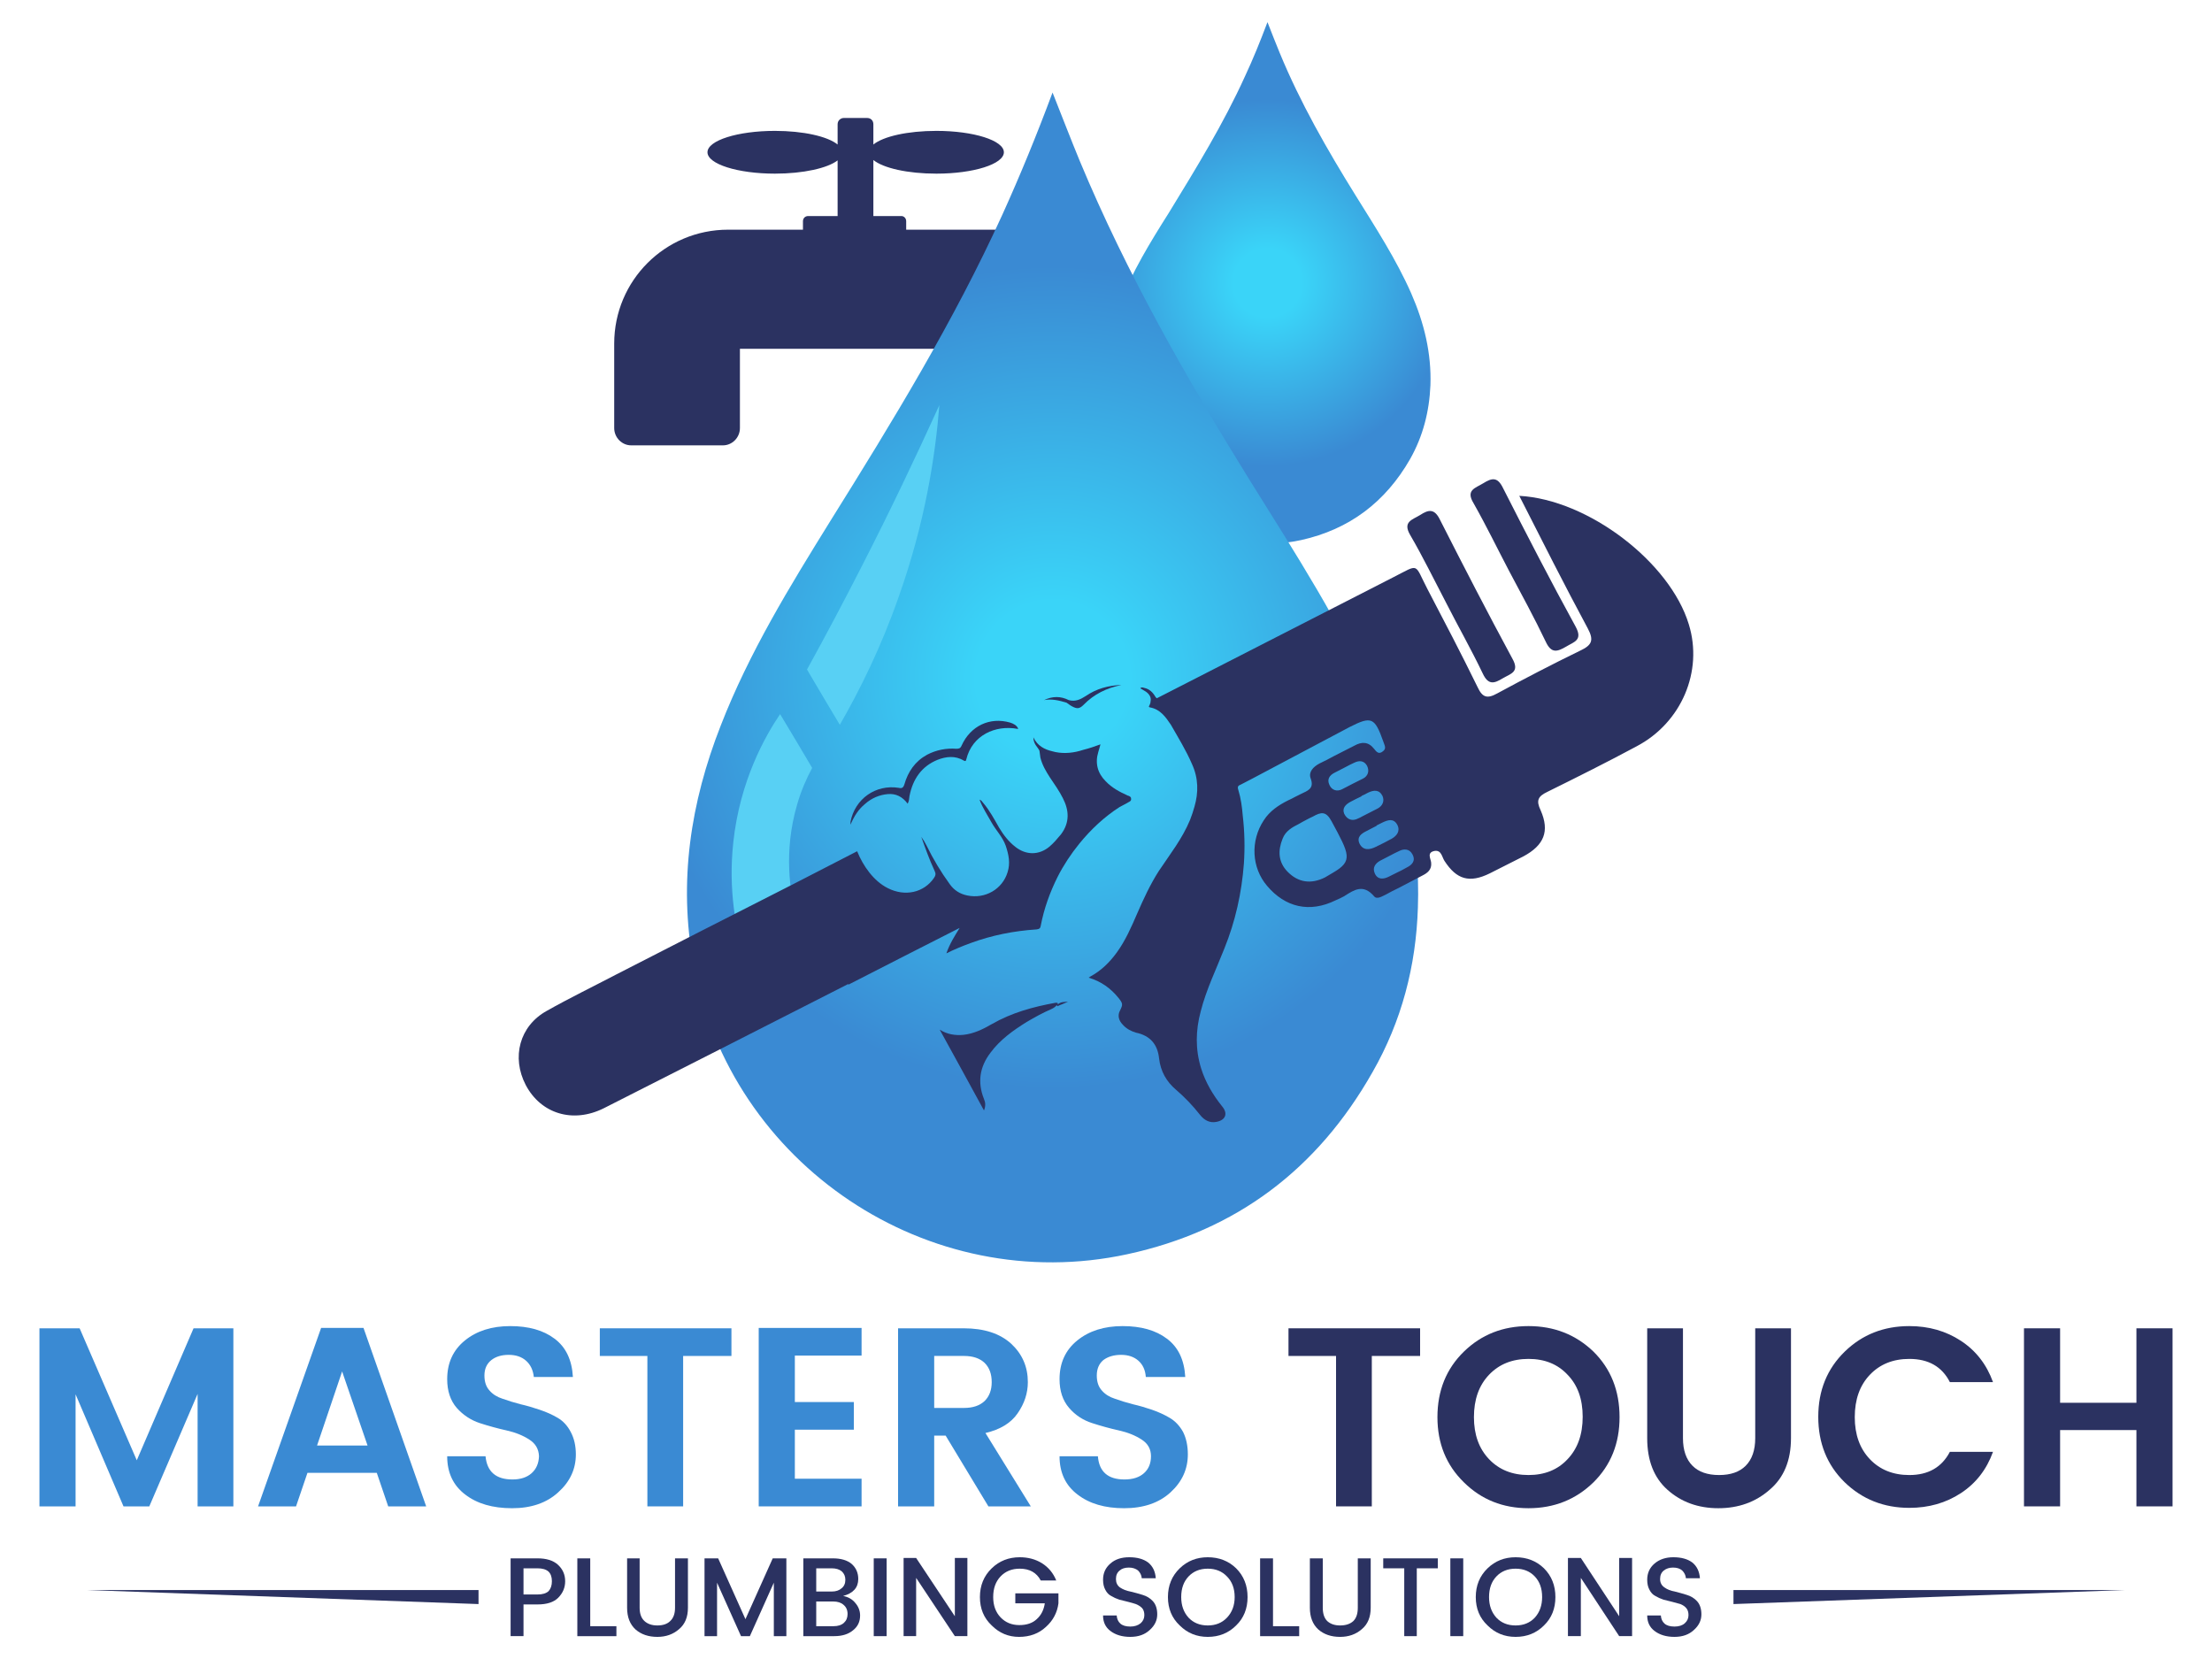 <svg xmlns="http://www.w3.org/2000/svg" viewBox="0 0 600 450" width="600" height="450"><title>masters touch</title><defs><radialGradient id="g1" cx="0" cy="0" r="1" gradientUnits="userSpaceOnUse" gradientTransform="matrix(58.976,0,0,58.976,343.797,76.72)"><stop offset=".157" stop-color="#3ad4f8"></stop><stop offset=".845" stop-color="#3a8ad3"></stop></radialGradient><radialGradient id="g2" cx="0" cy="0" r="1" gradientUnits="userSpaceOnUse" gradientTransform="matrix(132.301,0,0,132.301,285.521,183.758)"><stop offset=".157" stop-color="#3ad4f8"></stop><stop offset=".845" stop-color="#3a8ad3"></stop></radialGradient><linearGradient id="g3" x2="1" gradientUnits="userSpaceOnUse" gradientTransform="matrix(0,48.221,-52.574,0,59.146,360.347)"><stop offset=".188" stop-color="#3a8ad3"></stop><stop offset=".63" stop-color="#3a8ad3"></stop></linearGradient><linearGradient id="g4" x2="1" gradientUnits="userSpaceOnUse" gradientTransform="matrix(0,48.359,-45.596,0,118.462,360.209)"><stop offset=".188" stop-color="#3a8ad3"></stop><stop offset=".63" stop-color="#3a8ad3"></stop></linearGradient><linearGradient id="g5" x2="1" gradientUnits="userSpaceOnUse" gradientTransform="matrix(0,49.395,-34.818,0,173.795,359.656)"><stop offset=".188" stop-color="#3a8ad3"></stop><stop offset=".63" stop-color="#3a8ad3"></stop></linearGradient><linearGradient id="g6" x2="1" gradientUnits="userSpaceOnUse" gradientTransform="matrix(0,48.221,-35.717,0,213.07,360.347)"><stop offset=".188" stop-color="#3a8ad3"></stop><stop offset=".63" stop-color="#3a8ad3"></stop></linearGradient><linearGradient id="g7" x2="1" gradientUnits="userSpaceOnUse" gradientTransform="matrix(0,48.359,-27.84,0,261.758,360.209)"><stop offset=".188" stop-color="#3a8ad3"></stop><stop offset=".63" stop-color="#3a8ad3"></stop></linearGradient><linearGradient id="g8" x2="1" gradientUnits="userSpaceOnUse" gradientTransform="matrix(0,48.221,-35.993,0,293.925,360.347)"><stop offset=".188" stop-color="#3a8ad3"></stop><stop offset=".63" stop-color="#3a8ad3"></stop></linearGradient><linearGradient id="g9" x2="1" gradientUnits="userSpaceOnUse" gradientTransform="matrix(0,49.395,-34.818,0,339.872,359.656)"><stop offset=".188" stop-color="#3a8ad3"></stop><stop offset=".63" stop-color="#3a8ad3"></stop></linearGradient></defs><style>		.s0 { fill: #2b3261 } 		.s1 { fill: url(#g1) } 		.s2 { fill: url(#g2) } 		.s3 { fill: #58d0f4 } 		.s4 { fill: url(#g3) } 		.s5 { fill: url(#g4) } 		.s6 { fill: url(#g5) } 		.s7 { fill: url(#g6) } 		.s8 { fill: url(#g7) } 		.s9 { fill: url(#g8) } 		.s10 { fill: url(#g9) } 	</style><g id="Capa 1"><g id="&lt;Group&gt;"><g id="&lt;Group&gt;"><path id="&lt;Path&gt;" class="s0" d="m245.8 60c0-0.8-0.6-1.4-1.3-1.4h-7.6v-15.2c2.7 2.2 9.3 3.7 17.1 3.7 10.1 0 18.3-2.6 18.3-5.8 0-3.2-8.2-5.8-18.3-5.8-7.8 0-14.4 1.5-17.1 3.7v-5.5c0-1-0.7-1.7-1.7-1.7h-6.3c-0.9 0-1.7 0.7-1.7 1.7v5.5c-2.7-2.2-9.3-3.7-17-3.7-10.1 0-18.3 2.6-18.3 5.8 0 3.2 8.2 5.8 18.3 5.8 7.7 0 14.3-1.5 17-3.6v15.1h-8c-0.8 0-1.4 0.6-1.4 1.4v2.3h-17.1-3.2c-17.1 0-30.9 13.8-30.9 30.9v1.4 21.5c0 2.6 2.1 4.7 4.6 4.7h24.9c2.5 0 4.6-2.1 4.6-4.7v-21.5h71.3v-32.3h-26.2z"></path><path id="&lt;Path&gt;" class="s1" d="m382.8 79.6c-4.1-9.3-9.7-17.9-15.1-26.6-7.7-12.4-15-25.1-20.6-38.7-1.1-2.6-2.1-5.3-3.3-8.3-2 5.3-3.9 10-6.1 14.7-5.9 13-13.3 25-20.7 37.1-5 7.9-9.9 15.9-13.3 24.7-3.7 9.3-5.2 18.9-3.3 28.9 4.4 24.2 28.4 40.3 52.5 35.1 13.1-2.9 22.9-10.3 29.6-22 3.5-6.2 5.2-12.9 5.5-20 0.3-8.7-1.7-16.9-5.2-24.9z"></path><path id="&lt;Path&gt;" class="s2" d="m373 190.3c-9.2-21-21.7-40.3-33.8-59.7-17.3-27.9-33.6-56.4-46.3-86.9-2.4-5.8-4.7-11.8-7.4-18.6-4.4 11.8-8.8 22.5-13.6 33.1-13.2 29-29.8 56.1-46.6 83-11.1 17.9-22.1 35.8-29.8 55.6-8.2 20.9-11.5 42.4-7.4 64.7 10 54.4 63.7 90.4 117.7 78.7 29.6-6.4 51.6-23.1 66.5-49.4 7.9-13.8 11.8-28.8 12.3-44.6 0.7-19.6-3.8-38.1-11.6-55.9z"></path><g id="&lt;Group&gt;"><path id="&lt;Path&gt;" class="s3" d="m218.9 181.6q4.4 7.5 8.9 15c5.4-9.4 11.2-21 16-34.8 7.1-20 9.9-38 11-51.9-6.5 14.3-13.5 29-21.2 44q-7.3 14.3-14.7 27.7z"></path><path id="&lt;Path&gt;" class="s3" d="m211.6 193.7q4.4 7.3 8.7 14.6c-1.5 2.8-3 6.1-4.1 10-3.7 12.7-1.9 23.9-0.2 30.3q-7.2 5-14.4 10c-1.9-6.4-4.1-17.1-2.7-30.1 1.8-16.8 8.7-28.9 12.7-34.8z"></path></g><g id="&lt;Group&gt;"><path id="&lt;Path&gt;" class="s0" d="m409.3 154.8c3.4 6.4 6.9 12.8 10 19.3 1.5 3.2 3.1 2.7 5.5 1.3 2.1-1.3 4.6-1.7 2.6-5.4-6.8-12.4-13.3-25-19.7-37.6-1.5-3.1-3-2.8-5.4-1.3-2.1 1.3-4.8 1.8-2.6 5.4 3.4 6 6.4 12.2 9.6 18.3z"></path><path id="&lt;Path&gt;" class="s0" d="m392.2 163.4c3.3 6.5 6.9 12.8 10 19.3 1.5 3.2 3.1 2.7 5.4 1.3 2.2-1.3 4.7-1.7 2.6-5.4-6.7-12.4-13.2-25-19.6-37.6-1.5-3.1-3.1-2.8-5.4-1.3-2.1 1.3-4.8 1.8-2.7 5.4 3.5 6 6.5 12.2 9.7 18.3z"></path><path id="&lt;Path&gt;" class="s0" d="m234.6 218.1c1.8-1.6 3.9-2.5 6.2-2.7 2.2-0.2 4 0.7 5.4 2.6 0.4-0.7 0.4-1.4 0.5-2.1 0.9-4.5 3.2-8 7.6-9.8 2.3-0.9 4.8-1.2 7.1 0.2 0.4 0.2 0.6 0.2 0.7-0.3 1.6-6.6 7.9-9.4 13.9-8.3 0 0 0.1 0 0.2 0-0.4-1-1.3-1.4-2.2-1.7-5.5-1.6-10.8 0.9-13.2 6.3-0.3 0.7-0.7 0.8-1.4 0.8-2.7-0.2-5.4 0.3-7.9 1.6-3.3 1.8-5.2 4.6-6.2 8.1-0.3 0.9-0.7 1.1-1.5 0.9-6.3-1-11.9 3-13.1 9.2 0 0.1 0 0.3 0 0.8 1-2.4 2.2-4.2 3.9-5.6z"></path><path id="&lt;Path&gt;" class="s0" d="m289.3 190.6c0.5 0.3 0.9 0.7 1.5 1 1.3 0.7 2 0.7 3.1-0.4 2.8-2.9 6.3-4.6 10.3-5.4-3.5 0.1-6.8 1-9.7 3-1.4 0.9-2.8 1.6-4.6 1.1-2.2-1.1-4.4-1.1-6.7 0 2.1-0.4 4.1 0.1 6.1 0.7z"></path><path id="&lt;Compound Path&gt;" fill-rule="evenodd" class="s0" d="m444 202.4c-8 4.3-16.2 8.4-24.3 12.4-2.5 1.2-3.1 2.3-1.8 5 2.5 5.7 0.9 9.5-4.7 12.5q-4.5 2.3-9.1 4.6c-5.5 2.7-9 1.7-12.3-3.4-0.7-1.1-0.8-2.9-2.6-2.7-2.3 0.4-1.1 2.1-1 3.2 0.2 1.9-1 2.8-2.4 3.5q-3.2 1.7-6.5 3.4 0 0 0 0-1.7 0.8-3.3 1.7c-1.1 0.5-2.5 1.5-3.3 0.5-2.9-3.4-5.4-1.7-7.8-0.2q0 0 0 0-0.1 0.1-0.3 0.2-1.1 0.6-2.3 1.1c-7.1 3.5-13.7 1.9-18.6-3.9-4.2-4.9-4.6-12.2-0.9-17.8 1.6-2.5 4-4.1 6.6-5.4q0.9-0.4 1.8-0.9 0 0 0 0 0.8-0.4 1.6-0.8c1.8-0.9 3.8-1.4 2.7-4.3-0.6-1.7 0.7-3.1 2.4-4q2.1-1 4.1-2.1 2.7-1.4 5.3-2.7c2.1-1.2 3.9-1.1 5.4 0.8 0.7 0.9 1.3 1.6 2.4 0.7 1.1-0.8 0.4-1.7 0.1-2.7-2.3-6.5-3.2-6.9-9.1-3.9l-23.4 12.4c-2.1 1.1-4.1 2.2-6.1 3.2-0.8 0.3-1 0.6-0.7 1.5 0.7 2.3 1 4.6 1.2 7 0.5 4.3 0.6 8.6 0.3 13-0.6 7.9-2.3 15.6-5.3 23-2.2 5.6-4.9 11.1-6.4 17-1.4 5.2-1.5 10.3 0.1 15.5 1.2 3.8 3.2 7.2 5.7 10.3 1.6 1.9 1 3.7-1.5 4.2-1.9 0.4-3.4-0.5-4.5-1.9q-2.9-3.7-6.5-6.8c-2.6-2.2-4.2-5-4.6-8.5-0.4-3.8-2.4-6.2-6.3-7-1.3-0.4-2.5-1-3.5-2.1-1.2-1.2-1.5-2.6-0.8-3.9 0.8-1.6 0.8-1.9-0.4-3.4-2.1-2.6-4.7-4.5-8.1-5.5 0.3-0.2 0.4-0.3 0.6-0.4 2.9-1.6 5.1-3.8 7-6.4 2.4-3.3 4-7 5.6-10.7 1.7-3.9 3.5-7.8 5.8-11.4 3-4.5 6.4-8.8 8.5-13.9q0.7-1.8 1.2-3.6c1.1-3.8 1.1-7.7-0.7-11.6-1.6-3.7-3.7-7.1-5.7-10.6-1.4-2.1-2.9-4.2-5.6-4.7-0.6-0.1-0.3-0.4-0.2-0.6q0.3-0.6 0.3-1.1c0.2-1-0.3-1.9-1.3-2.6q-0.7-0.4-1.5-0.9c0.4-0.4 0.7-0.2 1.1-0.1 1.4 0.3 2.3 1.2 3 2.4q0.2 0.3 0.4 0.4c23.4-12 45.6-23.3 64.1-32.8 7.3-3.7 5.6-3.9 9.3 3.2 4.6 8.8 9.2 17.6 13.6 26.6 1.3 2.8 2.6 3.2 5.3 1.7 7.4-4 14.9-7.9 22.5-11.6 3.2-1.5 3.8-2.8 2.1-6-6.3-11.7-12.3-23.6-18.6-36 18.7 1 40.9 18 46 34.9 3.9 12.7-2 26.6-14.1 33zm-83.4 10.5c0.6 1.4 2 1.9 3.4 1.2q1.4-0.7 2.9-1.5 1.4-0.7 2.8-1.4c1.4-0.7 1.8-2.1 1.1-3.5-0.8-1.4-2.1-1.5-3.5-0.8q-1.1 0.5-2.2 1.1 0 0 0 0-1.5 0.8-3.1 1.6c-1.4 0.7-2.1 1.8-1.4 3.3zm0.6 9.9c-1.5-2.8-2.8-2.6-5.1-1.3q-0.9 0.4-1.8 0.9c-0.6 0.3-1.3 0.7-2 1.1-1.8 0.9-3.6 1.9-4.4 4-1.3 3.2-1.2 6.3 1.3 8.9 2.9 3 6.4 3.5 10.2 1.6 0.7-0.4 1.5-0.9 2.2-1.3 5.5-3.2 4.4-5-0.4-13.9zm7.2-0.8q0.5-0.2 1-0.5 2.2-1.1 4.3-2.2c1.3-0.7 1.9-2 1.3-3.4-0.9-1.8-2.4-1.6-3.9-0.9q-0.9 0.5-1.8 0.9 0 0.1 0 0.1-1.5 0.7-3 1.5c-1.3 0.7-2.3 1.7-1.7 3.2 0.8 1.7 2.3 2.1 3.8 1.3zm4.8 7.7q0.1 0 0.2-0.1 0 0 0 0 2.1-1 4.1-2.1c1.4-0.8 2.4-2.1 1.5-3.8-1-1.8-2.5-1.3-4-0.6q-0.8 0.4-1.6 0.8 0 0 0 0.1-1.3 0.7-2.7 1.4c-1.4 0.7-2.8 1.6-1.9 3.5 1 1.9 2.8 1.6 4.4 0.8zm9.9 2c-0.8-1.5-2.3-1.5-3.5-0.9q-1.3 0.6-2.6 1.3-1.4 0.7-2.7 1.4c-1.2 0.7-2.1 1.8-1.4 3.4 0.8 1.8 2.4 1.6 3.8 0.9q1-0.5 2-1 1.5-0.7 2.9-1.5c1.4-0.7 2.5-1.8 1.5-3.6z"></path><path id="&lt;Path&gt;" class="s0" d="m306.1 217.6c0.4-0.2 0.8-0.4 0.7-1 0-0.5-0.5-0.7-0.9-0.8-2.2-1-4.3-2.1-6-3.9-2.2-2.2-2.9-4.9-2-7.9 0.2-0.7 0.4-1.3 0.6-2.1-1.6 0.6-3.1 1.1-4.7 1.5-2.4 0.8-5 1.1-7.5 0.6q-0.4-0.1-0.8-0.2c-2.2-0.5-4.1-1.5-5.2-3.8 0 0.9 0.3 1.8 1.2 2.9 0.2 0.3 0.5 0.6 0.5 1.1q0.1 0.8 0.2 1.5c0.5 2 1.5 3.7 2.6 5.4 1.2 1.8 2.5 3.6 3.5 5.6 1.7 3.3 1.9 6.6-0.5 9.8-1 1.2-2 2.4-3.2 3.4-2.8 2.3-6.3 2.3-9.2 0-1.8-1.4-3.2-3.2-4.4-5.2-1.3-2.3-2.6-4.7-4.3-6.7-0.3-0.3-0.4-0.7-1-0.9 0.8 2.2 2.1 4.1 3.2 6.1 1.2 2.2 3 3.9 3.9 6.4 0.8 2.4 1.3 4.7 0.5 7.2-1.4 4.6-6.1 7.3-10.9 6.3-2-0.4-3.6-1.4-4.8-3.1-2.4-3.3-4.5-6.8-6.3-10.5q-0.6-1.2-1.4-2.3c1.1 3.1 2.2 6.2 3.6 9.2 0.4 0.8 0.3 1.3-0.2 2-2.7 3.9-7.8 5.1-12.5 2.7-3.8-1.9-6.7-6-8.3-10q-0.1 0.1-0.2 0.1-8.6 4.4-16.9 8.7 0 0 0 0c-17.5 8.9-34 17.3-48.2 24.6-6.3 3.3-12.7 6.4-18.9 9.9-7.4 4.1-9.6 12.6-5.7 20.1 4.1 7.8 12.8 10.5 21.2 6.3 12.6-6.4 43.4-22 66.3-33.7q0 0.1 0 0.2c10.1-5.2 20.2-10.3 30.2-15.4-1.3 2.1-2.7 4.3-3.6 6.9 2.2-1.1 4.4-2 6.6-2.8 5.7-2.1 11.7-3.3 17.9-3.7 0.7-0.1 1-0.3 1.1-1 0.9-4.7 2.5-9.1 4.6-13.3q2.4-4.7 5.9-9c3.1-3.8 6.7-7.2 10.9-9.9 0.7-0.4 1.6-0.8 2.4-1.3z"></path><path id="&lt;Path&gt;" class="s0" d="m286.3 272c-6.1 1.1-11.9 2.7-17.3 5.8-2.4 1.4-4.9 2.6-7.7 2.9-2.2 0.2-4.3-0.1-6.4-1.4 4.1 7.4 8 14.6 12 21.9 0.5-1.2 0.4-2.2 0-3.1-1.8-4.5-1.2-8.7 1.8-12.6 2.6-3.5 6.1-6 9.8-8.3 2.2-1.3 4.4-2.5 6.7-3.5q0.9-0.4 1.5-1.1c0 0.5 0.3 0.3 0.4 0.2q1.3-0.5 2.6-1.1c-1 0.1-2.1 0-2.8 0.8 0.2-0.6-0.3-0.5-0.6-0.5z"></path></g></g><g id="&lt;Group&gt;"><g id="&lt;Group&gt;"><path id="&lt;Compound Path&gt;" class="s4" d="m63.3 360.3v48.3h-9.7v-30.5l-13.1 30.5h-7l-13-30.4v30.4h-9.8v-48.3h10.9l15.5 35.8 15.4-35.8z"></path><path id="&lt;Compound Path&gt;" fill-rule="evenodd" class="s5" d="m105.3 408.6l-3.1-9.1h-18.8l-3.1 9.1h-10.3l17.1-48.4h11.5l17 48.4zm-19.3-16.5h13.7l-6.9-20.1z"></path><path id="&lt;Compound Path&gt;" class="s6" d="m138 367.5q-2.9 0-4.7 1.4-1.9 1.5-1.9 4.2 0 2.6 1.4 4.1 1.3 1.5 3.5 2.2 2.2 0.8 4.9 1.5 2.6 0.6 5.2 1.5 2.7 0.9 4.9 2.2 2.2 1.3 3.5 3.8 1.4 2.6 1.4 6.1 0 6-4.8 10.3-4.7 4.3-12.5 4.3-7.9 0-12.7-3.7-4.9-3.7-4.9-10.4h10.4q0.6 6.3 7.3 6.3 3.3 0 5.2-1.7 1.9-1.7 2-4.6-0.1-2.9-2.6-4.5-2.6-1.7-6.2-2.5-3.6-0.8-7.3-2-3.6-1.2-6.2-4.1-2.6-3-2.6-7.8 0-6.6 4.8-10.5 4.8-3.9 12.3-3.9 7.5 0 12 3.4 4.6 3.4 5 10.4h-10.6q-0.3-2.8-2.1-4.4-1.8-1.6-4.7-1.6z"></path><path id="&lt;Compound Path&gt;" class="s7" d="m162.7 367.8v-7.5h35.7v7.5h-13.1v40.8h-9.7v-40.8z"></path><path id="&lt;Compound Path&gt;" class="s8" d="m233.7 360.2v7.5h-18.1v12.6h16v7.5h-16v13.3h18.1v7.5h-27.9v-48.4z"></path><path id="&lt;Compound Path&gt;" fill-rule="evenodd" class="s9" d="m253.4 389.4v19.2h-9.8v-48.3h17.8q8.3 0 12.9 4.2 4.5 4.2 4.5 10.4 0 4.5-2.8 8.5-2.7 3.9-8.7 5.3l12.3 19.9h-11.5l-11.6-19.2zm0-21.6v14.1h8.1q3.6 0 5.6-1.9 1.9-1.9 1.9-5.1 0-3.3-1.9-5.2-2-1.9-5.6-1.9z"></path><path id="&lt;Compound Path&gt;" class="s10" d="m304.1 367.5q-2.9 0-4.8 1.4-1.8 1.5-1.8 4.2 0 2.6 1.4 4.1 1.3 1.5 3.5 2.2 2.2 0.8 4.9 1.5 2.6 0.6 5.2 1.5 2.6 0.9 4.8 2.2 2.2 1.3 3.6 3.8 1.3 2.6 1.3 6.1 0 6-4.7 10.3-4.7 4.3-12.6 4.3-7.8 0-12.6-3.7-4.9-3.7-4.9-10.4h10.4q0.5 6.3 7.2 6.3 3.4 0 5.3-1.7 1.9-1.7 1.9-4.6 0-2.9-2.5-4.5-2.6-1.7-6.2-2.5-3.6-0.8-7.3-2-3.7-1.2-6.2-4.1-2.6-3-2.6-7.8 0-6.6 4.8-10.5 4.8-3.9 12.3-3.9 7.5 0 12 3.4 4.6 3.4 5 10.4h-10.7q-0.2-2.8-2-4.4-1.8-1.6-4.7-1.6z"></path><path id="&lt;Compound Path&gt;" class="s0" d="m349.5 367.8v-7.5h35.7v7.5h-13.1v40.8h-9.7v-40.8z"></path><path id="&lt;Compound Path&gt;" fill-rule="evenodd" class="s0" d="m414.6 409.1q-10.4 0-17.5-7-7.2-7-7.2-17.7 0-10.8 7.2-17.8 7.1-6.9 17.5-6.9 10.4 0 17.6 6.9 7.1 7 7.1 17.8 0 10.7-7.1 17.7-7.2 7-17.6 7zm10.6-13.3q4.1-4.3 4.1-11.5 0-7.2-4.1-11.4-4-4.3-10.6-4.3-6.6 0-10.7 4.3-4.1 4.3-4.1 11.5 0 7.1 4.1 11.4 4.1 4.3 10.7 4.3 6.6 0 10.6-4.3z"></path><path id="&lt;Compound Path&gt;" class="s0" d="m446.8 390.1v-29.8h9.7v29.8q0 4.9 2.6 7.5 2.5 2.5 7.2 2.5 4.7 0 7.2-2.5 2.6-2.6 2.6-7.5v-29.8h9.7v29.8q0 9.1-5.8 14-5.7 5-13.9 5-8.2 0-13.8-5-5.5-4.9-5.5-14z"></path><path id="&lt;Compound Path&gt;" class="s0" d="m500.3 402q-7.1-7-7.1-17.7 0-10.7 7.2-17.7 7.1-6.9 17.5-6.9 7.9 0 14 4 6.1 4 8.7 11.2h-11.7q-3.2-6.3-11-6.3-6.6 0-10.7 4.3-4.1 4.3-4.1 11.5 0 7.1 4.1 11.4 4.1 4.3 10.7 4.3 7.7 0 11-6.3h11.7q-2.6 7.2-8.7 11.2-6.1 4-14 4-10.4 0-17.6-7z"></path><path id="&lt;Compound Path&gt;" class="s0" d="m579.5 360.3h9.8v48.3h-9.8v-20.7h-20.7v20.7h-9.8v-48.3h9.8v20.2h20.7z"></path></g><g id="&lt;Group&gt;"><g id="&lt;Group&gt;"><path id="&lt;Compound Path&gt;" fill-rule="evenodd" class="s0" d="m151.3 424.4q2 1.8 2 4.5 0 2.6-1.9 4.5-1.8 1.8-5.6 1.8h-3.8v8.6h-3.5v-21.1h7.3q3.6 0 5.5 1.7zm-9.3 8.1h3.8q2 0 3-0.9 0.9-1 0.9-2.7 0-1.7-0.9-2.6-1-0.9-3-0.9h-3.8z"></path><path id="&lt;Compound Path&gt;" class="s0" d="m156.6 422.7h3.5v18.4h7.1v2.7h-10.6z"></path><path id="&lt;Compound Path&gt;" class="s0" d="m170.1 436.1v-13.4h3.4v13.4q0 2.4 1.3 3.6 1.3 1.2 3.5 1.2 2.3 0 3.5-1.2 1.3-1.2 1.3-3.6v-13.4h3.5v13.4q0 3.8-2.4 5.8-2.4 2.1-5.9 2.1-3.6 0-5.9-2-2.3-2.1-2.3-5.9z"></path><path id="&lt;Compound Path&gt;" class="s0" d="m213.3 422.7v21.1h-3.4v-14.5l-6.5 14.5h-2.4l-6.5-14.5v14.5h-3.4v-21.1h3.7l7.4 16.5 7.4-16.5z"></path><path id="&lt;Compound Path&gt;" fill-rule="evenodd" class="s0" d="m217.9 422.7h8q3.3 0 5.1 1.5 1.8 1.6 1.8 4.1 0 3.5-4.1 4.6 2.1 0.4 3.3 1.9 1.3 1.5 1.3 3.4 0 2.5-1.9 4-1.9 1.6-5.1 1.6h-8.4zm3.5 2.7v6.3h4.2q1.7 0 2.7-0.9 1-0.8 1-2.3 0-1.4-1-2.3-1-0.8-2.7-0.8zm0 15.7h4.7q1.8 0 2.8-0.9 1-0.9 1-2.4 0-1.6-1.1-2.5-1-0.9-2.8-0.9h-4.6z"></path><path id="&lt;Compound Path&gt;" class="s0" d="m237 443.8v-21.1h3.5v21.1z"></path><path id="&lt;Compound Path&gt;" class="s0" d="m259 422.6h3.4v21.2h-3.4l-10.5-15.8v15.8h-3.4v-21.2h3.4l10.5 15.8z"></path><path id="&lt;Compound Path&gt;" class="s0" d="m276.4 444q-4.3 0-7.4-3.1-3.2-3-3.2-7.7 0-4.7 3.2-7.8 3.1-3 7.6-3 3.4 0 6 1.6 2.7 1.7 3.9 4.7h-4.2q-1.7-3.2-5.7-3.2-3.2 0-5.2 2.1-2 2.1-2 5.6 0 3.4 2 5.5 2 2.1 5.1 2.1 3 0 4.7-1.6 1.8-1.6 2.2-4.3h-8v-2.7h11.7v2.7q-0.5 3.8-3.4 6.4-2.9 2.7-7.3 2.7z"></path><path id="&lt;Compound Path&gt;" class="s0" d="m306.2 425.2q-1.6 0-2.5 0.8-1 0.8-1 2.3 0 1.5 1.1 2.3 1.2 0.8 2.8 1.1 1.7 0.4 3.3 0.9 1.7 0.5 2.8 1.7 1.2 1.3 1.2 3.6 0 2.4-2 4.2-2 1.9-5.3 1.9-3.3 0-5.4-1.6-2-1.5-2-4.2h3.7q0.1 1.4 1 2.2 0.9 0.8 2.7 0.8 1.7 0 2.8-0.9 1-0.9 1-2.2 0-1.2-0.6-1.9-0.7-0.7-1.7-1.1-0.9-0.3-2.1-0.6-1.2-0.3-2.4-0.6-1.2-0.4-2.2-1-1-0.5-1.6-1.7-0.6-1.1-0.6-2.7 0-2.7 2-4.4 1.9-1.7 5.1-1.7 3.2 0 5.1 1.4 1.9 1.5 2.1 4.3h-3.8q-0.1-1.2-1-2.1-1-0.8-2.5-0.8z"></path><path id="&lt;Compound Path&gt;" fill-rule="evenodd" class="s0" d="m327.6 444q-4.5 0-7.6-3.1-3.2-3-3.2-7.7 0-4.7 3.2-7.8 3.1-3 7.6-3 4.6 0 7.7 3 3.1 3.1 3.1 7.8 0 4.7-3.1 7.7-3.1 3.1-7.7 3.1zm0-3.1q3.2 0 5.2-2.1 2.1-2.2 2.1-5.6 0-3.5-2.1-5.6-2-2.1-5.2-2.1-3.2 0-5.2 2.1-2 2.1-2 5.6 0 3.4 2 5.6 2 2.1 5.2 2.1z"></path><path id="&lt;Compound Path&gt;" class="s0" d="m341.8 422.7h3.5v18.4h7.1v2.7h-10.6z"></path><path id="&lt;Compound Path&gt;" class="s0" d="m355.3 436.1v-13.4h3.5v13.4q0 2.4 1.2 3.6 1.3 1.2 3.5 1.2 2.3 0 3.6-1.2 1.2-1.2 1.2-3.6v-13.4h3.5v13.4q0 3.8-2.4 5.8-2.4 2.1-5.9 2.1-3.6 0-5.9-2-2.3-2.1-2.3-5.9z"></path><path id="&lt;Compound Path&gt;" class="s0" d="m375.2 425.4v-2.7h14.8v2.7h-5.7v18.4h-3.4v-18.4z"></path><path id="&lt;Compound Path&gt;" class="s0" d="m393.4 443.8v-21.1h3.5v21.1z"></path><path id="&lt;Compound Path&gt;" fill-rule="evenodd" class="s0" d="m411.1 444q-4.5 0-7.6-3.1-3.2-3-3.2-7.7 0-4.7 3.2-7.8 3.1-3 7.6-3 4.6 0 7.7 3 3.1 3.1 3.1 7.8 0 4.7-3.1 7.7-3.1 3.1-7.7 3.1zm0-3.1q3.2 0 5.2-2.1 2-2.2 2-5.6 0-3.5-2-5.6-2-2.1-5.2-2.1-3.2 0-5.2 2.1-2 2.1-2 5.6 0 3.4 2 5.6 2 2.1 5.2 2.1z"></path><path id="&lt;Compound Path&gt;" class="s0" d="m439.2 422.6h3.5v21.2h-3.5l-10.4-15.8v15.8h-3.5v-21.2h3.5l10.4 15.8z"></path><path id="&lt;Compound Path&gt;" class="s0" d="m453.8 425.2q-1.5 0-2.5 0.8-1 0.8-1 2.3 0 1.5 1.2 2.3 1.1 0.8 2.8 1.1 1.6 0.4 3.2 0.9 1.7 0.5 2.8 1.7 1.2 1.3 1.2 3.6 0 2.4-2 4.2-2 1.9-5.3 1.9-3.3 0-5.4-1.6-2-1.5-2-4.2h3.7q0.1 1.4 1 2.2 0.9 0.8 2.7 0.8 1.8 0 2.8-0.9 1-0.9 1-2.2 0-1.2-0.6-1.9-0.6-0.7-1.6-1.1-1-0.3-2.2-0.6-1.2-0.3-2.4-0.6-1.2-0.4-2.2-1-1-0.5-1.6-1.7-0.6-1.1-0.6-2.7 0-2.7 2-4.4 2-1.7 5.1-1.7 3.2 0 5.1 1.4 1.9 1.5 2.1 4.3h-3.8q-0.1-1.2-1-2.1-0.9-0.8-2.5-0.8z"></path></g><g id="&lt;Group&gt;"><path id="&lt;Path&gt;" class="s0" d="m23.7 431.3l106.1 3.8v-3.8z"></path><path id="&lt;Path&gt;" class="s0" d="m470.2 431.3v3.8l106.1-3.8z"></path></g></g></g></g></g></svg>